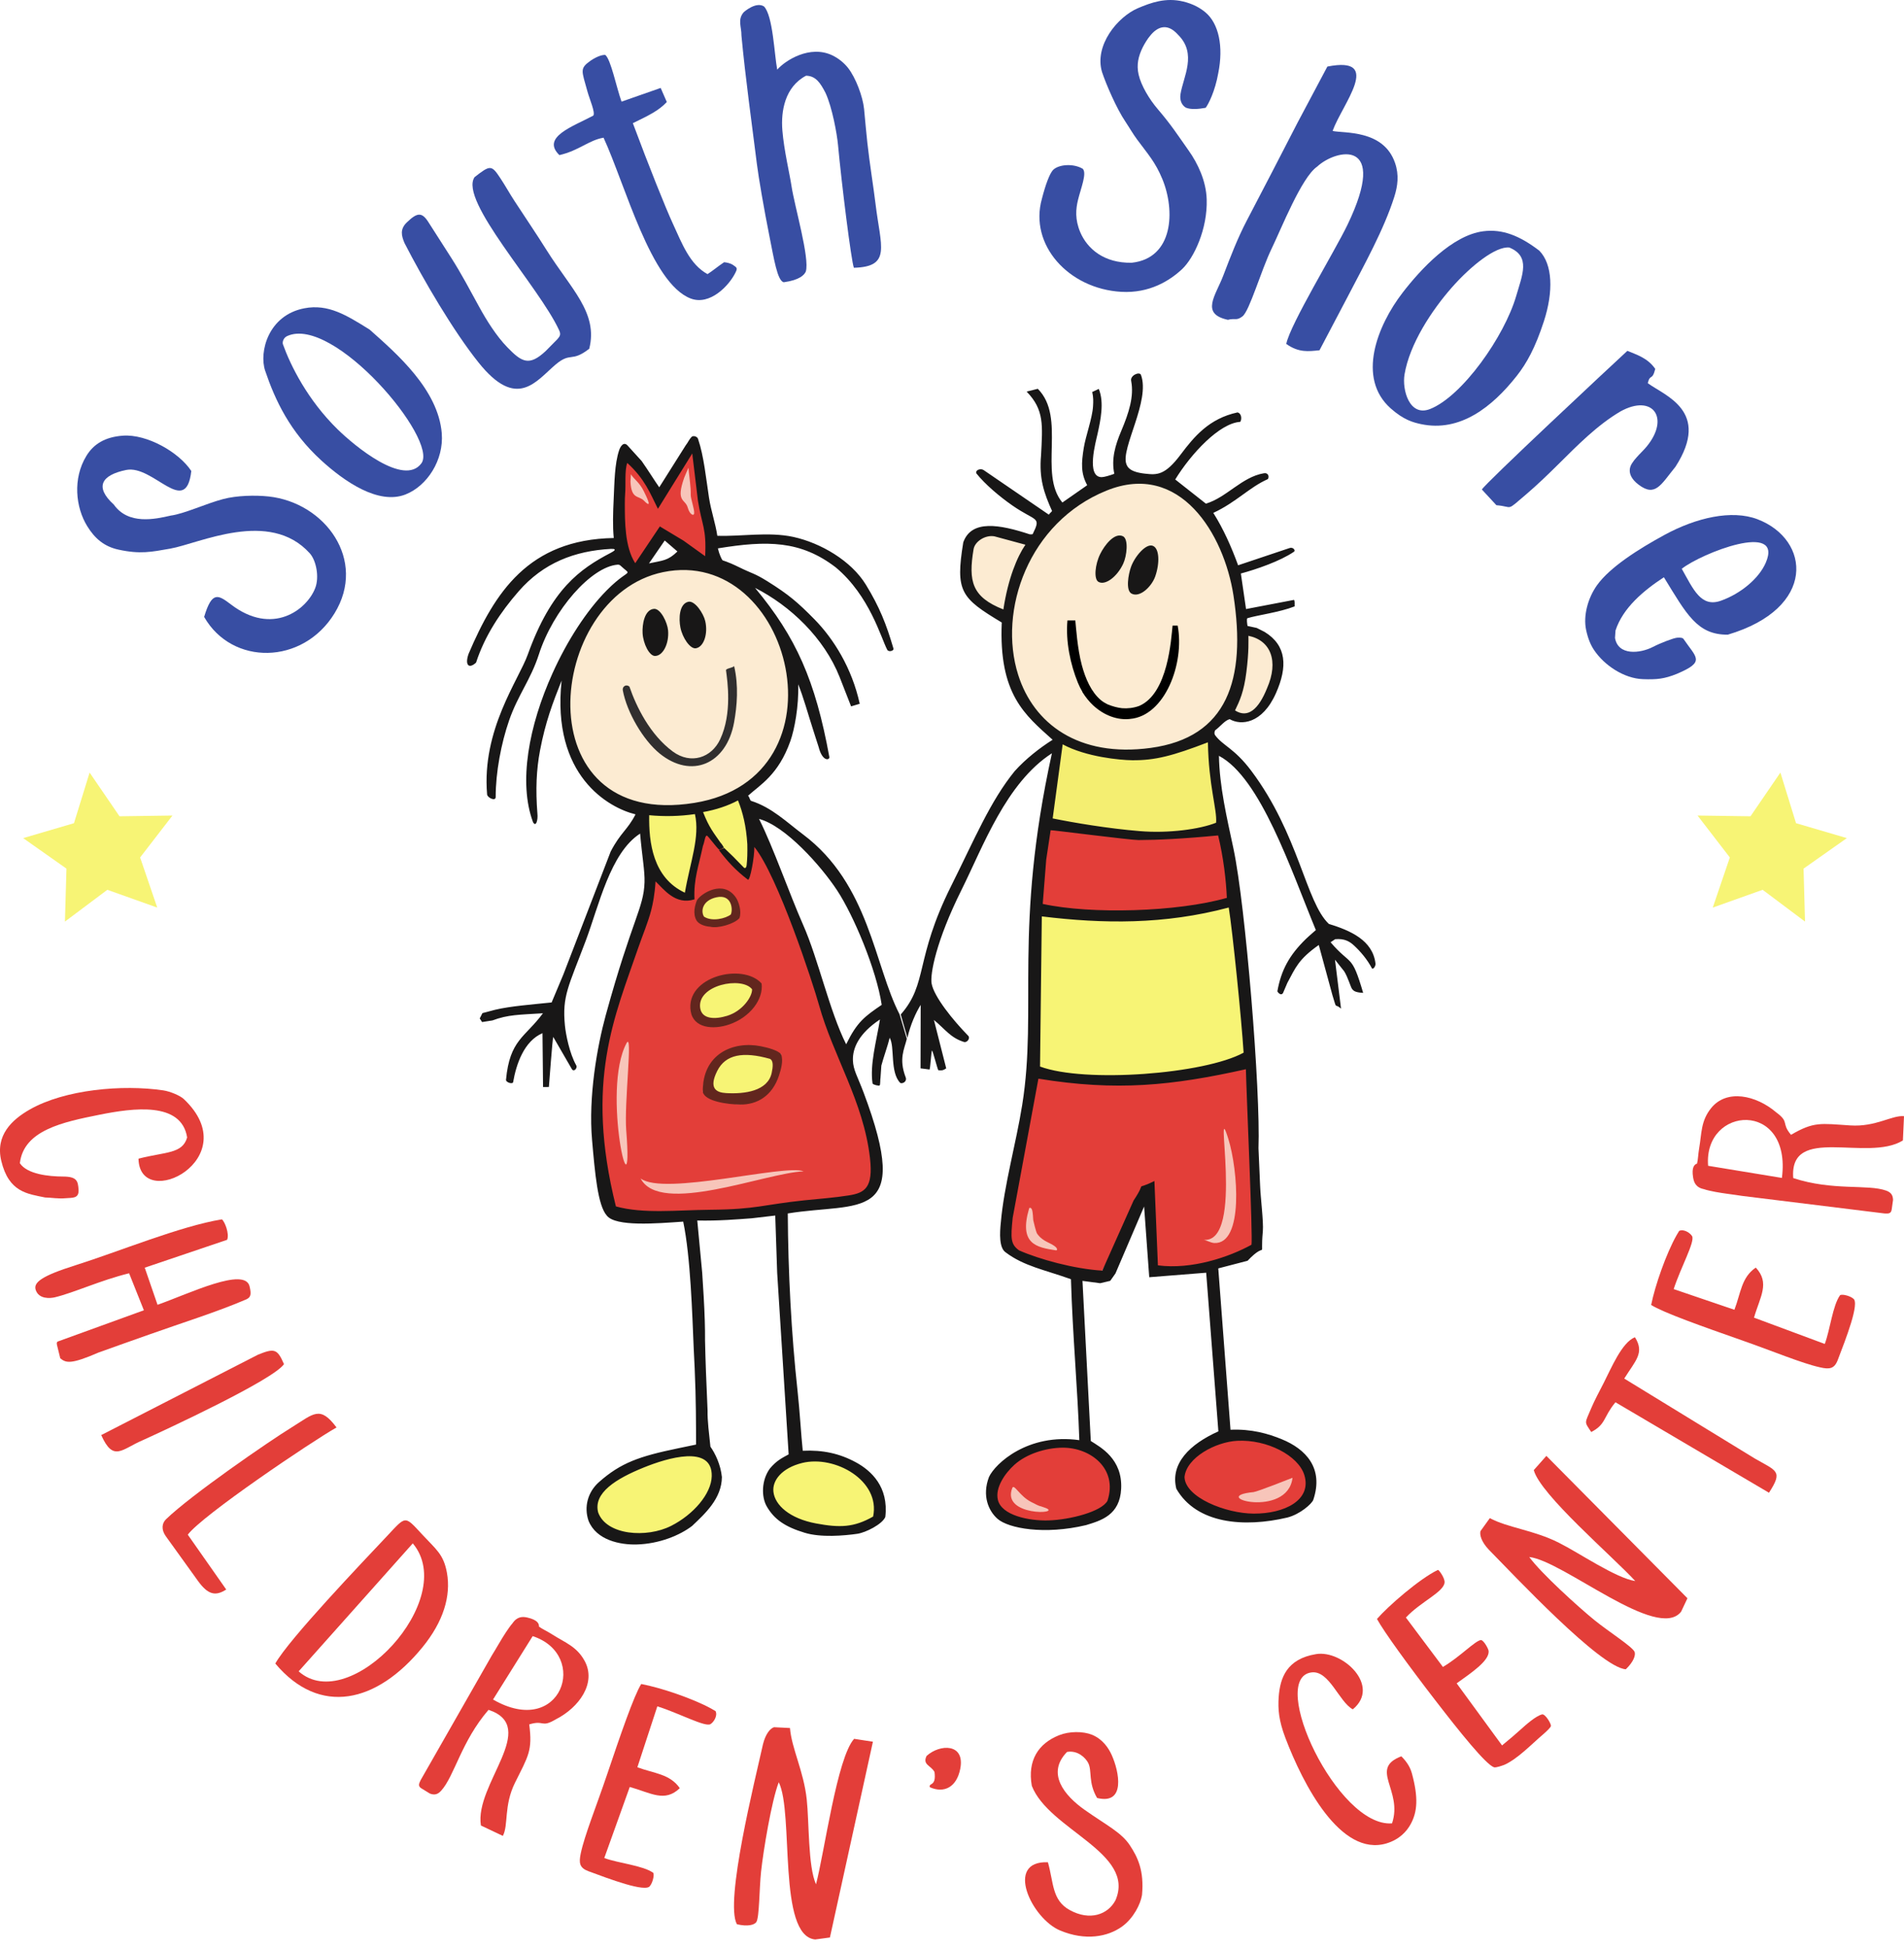 <svg width="219" height="224" viewBox="0 0 219 224" fill="none" xmlns="http://www.w3.org/2000/svg">
<g id="logo">
<g id="Group">
<path id="Vector" fill-rule="evenodd" clip-rule="evenodd" d="M126.761 8.297C127.234 9.721 128.431 12.482 129.442 13.983C129.903 14.672 130.306 15.39 130.802 16.055C132.017 17.707 132.881 18.612 133.698 20.597C135.193 24.222 134.977 29.698 130.171 30.212C126.972 30.27 125.062 28.601 124.251 26.698C123.632 25.232 123.737 24.041 123.994 22.985C124.315 21.66 125.045 19.914 124.537 19.406C123.474 18.776 121.781 18.881 121.115 19.552C120.718 19.99 120.257 21.233 119.842 22.851C118.347 28.14 122.896 33.207 128.969 33.557C132.209 33.744 134.545 32.273 135.958 30.953C137.33 29.669 138.901 26.324 138.796 22.932C138.732 20.772 137.745 18.764 136.74 17.34C135.351 15.372 134.761 14.421 133.132 12.506C132.221 11.438 131.263 9.873 130.966 8.583C130.703 7.444 130.936 6.452 131.444 5.43C131.614 5.086 132.017 4.415 132.268 4.14C133.003 3.2 134.171 2.494 135.497 3.994C137.721 6.178 136.098 8.834 135.783 10.819C135.649 11.653 136.028 12.156 136.396 12.377C136.974 12.623 137.85 12.547 138.679 12.395C138.988 11.986 139.753 10.521 140.127 8.402C140.74 5.366 140.191 2.71 138.65 1.42C138.025 0.9 137.231 0.451 136.098 0.176C134.072 -0.314 132.373 0.311 130.884 0.941C128.554 1.933 125.827 5.226 126.761 8.297Z" fill="#384EA3"/>
<path id="Vector_2" fill-rule="evenodd" clip-rule="evenodd" d="M149.248 14.1C147.315 17.859 145.394 21.572 143.403 25.372C142.34 27.404 141.517 29.558 140.699 31.695C139.829 33.983 138.037 36.091 141.231 36.774C142.083 36.552 142.206 36.92 142.912 36.377C143.724 35.752 145.032 31.134 146.27 28.577C147.368 26.312 149.709 20.387 151.49 19.167C153.68 17.123 159.816 15.828 154.988 25.851C153.528 28.887 148.407 37.27 147.946 39.547C149.388 40.568 150.491 40.405 151.77 40.276L155.063 34.018C156.897 30.48 159.18 26.4 160.371 22.64C160.768 21.385 160.938 20.124 160.459 18.735C159.133 14.87 154.555 15.349 153.277 15.057C154.363 12.009 159.163 6.382 152.675 7.654L149.248 14.1Z" fill="#384EA3"/>
<path id="Vector_3" fill-rule="evenodd" clip-rule="evenodd" d="M193.438 65.403C195.68 63.622 205.18 59.886 203.102 64.702C202.319 66.518 200.217 68.263 197.957 69.069C195.639 69.903 194.763 67.743 193.438 65.403ZM191.494 61.485C188.44 63.143 185.176 65.222 183.698 67.282C182.641 68.759 182.087 70.791 182.437 72.437C182.653 73.447 182.963 74.171 183.348 74.743C184.522 76.5 186.793 78.018 188.971 78.094C190.577 78.152 191.435 78.065 192.883 77.481C196.211 76.068 195.114 75.648 193.613 73.435C193.426 73.272 193.029 73.33 192.895 73.33C192.498 73.365 191.038 73.914 190.121 74.387C188.65 75.146 186.104 75.42 185.76 73.348C185.754 73.307 185.812 72.519 185.818 72.501C186.665 69.892 189.053 67.901 191.383 66.377C194.01 70.651 195.213 72.998 198.728 72.98C208.982 69.944 208.252 62.034 202.144 59.705C199.178 58.578 195.102 59.53 191.494 61.485Z" fill="#384EA3"/>
<path id="Vector_4" fill-rule="evenodd" clip-rule="evenodd" d="M161.551 43.05C162.135 39.564 164.651 35.717 166.993 33.055C169.171 30.58 172.026 28.303 173.597 28.461C176.084 29.471 175.097 31.613 174.397 34.024C173.036 38.7 168.195 45.554 164.505 47.025C162.117 47.982 161.253 44.824 161.551 43.05ZM161.323 33.662C158.415 37.439 156.021 43.47 159.968 46.967C161.463 48.292 162.543 48.572 163.431 48.765C167.944 49.728 171.646 46.791 174.461 43.219C175.588 41.788 176.58 40.014 177.579 36.949C178.694 33.516 178.589 30.393 177.053 28.823C174.799 27.106 172.82 26.306 170.601 26.593C167.028 27.054 163.419 30.942 161.323 33.662Z" fill="#384EA3"/>
<path id="Vector_5" fill-rule="evenodd" clip-rule="evenodd" d="M187.184 40.341C185.345 42.034 170.689 55.712 170.449 56.29L172.119 58.094C174.122 58.245 173.13 58.894 175.553 56.833C176.849 55.724 178.011 54.603 179.22 53.406C181.439 51.205 183.716 48.882 186.384 47.311C190.104 45.25 192.112 48.059 189.397 51.351C189.041 51.783 188.597 52.186 188.264 52.571C187.99 52.892 187.955 52.91 187.727 53.26C187.073 54.252 187.704 55.151 188.463 55.724C190.396 57.189 191.026 55.747 192.72 53.663C196.836 47.253 191.464 45.496 189.526 44.059C189.812 42.921 190.028 43.849 190.39 42.419C189.508 41.152 188.259 40.796 187.184 40.341Z" fill="#384EA3"/>
<path id="Vector_6" fill-rule="evenodd" clip-rule="evenodd" d="M10.033 60.505C10.897 61.9 11.96 62.84 13.636 63.202C16.129 63.745 17.419 63.464 19.58 63.085C22.925 62.495 30.989 58.49 35.625 63.616C36.385 64.457 36.741 66.377 36.256 67.621C35.287 70.131 31.322 73.149 26.552 69.495C25.115 68.415 24.391 67.895 23.48 70.937C26.686 76.553 34.82 76.483 38.475 70.528C42.241 64.404 37.401 57.802 30.913 57.089C29.354 56.92 27.223 56.973 25.664 57.387C23.72 57.895 21.197 59.08 19.644 59.284C17.822 59.705 14.757 60.376 13.092 58.023C10.85 55.986 11.668 54.626 14.505 54.042C17.629 53.4 21.39 59.588 22.003 54.159C20.572 51.981 16.888 49.897 14.138 50.096C12.082 50.242 10.757 51.065 9.934 52.425C8.339 55.035 8.701 58.35 10.033 60.505Z" fill="#384EA3"/>
<path id="Vector_7" fill-rule="evenodd" clip-rule="evenodd" d="M62.766 40.364C60.868 42.139 60.021 41.654 58.357 39.938C57.078 38.618 55.957 36.826 55.081 35.221C54.048 33.341 53.061 31.455 51.905 29.651L49.342 25.647C48.553 24.363 48.028 24.386 46.801 25.565C45.967 26.365 46.182 27.124 46.527 27.947C48.705 32.191 52.121 38.029 55.046 41.689C59.443 47.188 61.639 43.849 63.881 41.94C65.691 40.405 65.679 41.73 67.775 40.101C68.826 35.968 65.679 33.242 62.865 28.753C61.685 26.873 60.418 25.011 59.186 23.125C58.608 22.243 58.135 21.373 57.563 20.509C56.535 18.951 56.407 18.945 54.585 20.369C52.757 23.049 61.989 32.932 64.307 37.965C64.529 38.443 64.424 38.648 64.114 38.998L62.766 40.364Z" fill="#384EA3"/>
<path id="Vector_8" fill-rule="evenodd" clip-rule="evenodd" d="M30.499 42.629C31.661 46.062 33.354 49.646 36.939 52.927C39.625 55.385 43.537 58.076 46.644 56.856C49.125 55.881 51.058 52.915 50.813 49.827C50.404 44.795 45.639 40.673 42.516 37.9C39.835 36.231 37.757 34.923 35.006 35.449C30.849 36.242 29.775 40.481 30.499 42.629ZM33.033 38.642C38.364 36.213 50.48 50.569 48.465 53.283C46.463 55.98 40.799 51.292 38.837 49.372C35.368 45.98 33.418 42.028 32.542 39.587C32.455 39.331 32.601 38.834 33.033 38.642Z" fill="#384EA3"/>
<path id="Vector_9" fill-rule="evenodd" clip-rule="evenodd" d="M64.342 17.836C66.602 17.316 67.694 16.131 69.422 15.833C71.933 21.28 74.864 32.565 79.436 34.322C81.655 35.174 83.885 32.827 84.609 31.315C84.849 30.819 84.767 30.778 84.282 30.445C84.078 30.305 83.617 30.171 83.284 30.154C82.513 30.673 82.011 31.117 81.38 31.52C79.331 30.399 78.455 28.023 77.38 25.688C76.581 23.96 74.659 19.178 72.791 14.164C74.566 13.294 75.746 12.751 76.697 11.729L75.991 10.112L71.489 11.688C70.876 9.966 70.274 6.878 69.626 6.318C69.118 6.271 68.307 6.709 67.921 6.983C66.654 7.882 66.905 8.104 67.559 10.486C67.834 11.478 68.493 12.926 68.242 13.294C65.942 14.531 62.199 15.758 64.342 17.836Z" fill="#384EA3"/>
<path id="Vector_10" fill-rule="evenodd" clip-rule="evenodd" d="M94.956 10.69C95.721 12.342 96.27 15.396 96.387 16.645C96.796 21.07 97.905 29.99 98.214 30.79C102.559 30.673 101.297 28.361 100.708 23.469C100.468 21.484 100.024 18.793 99.762 16.4C99.645 15.361 99.522 13.93 99.388 12.541C99.254 11.151 98.436 8.933 97.531 7.795C97.087 7.234 96.463 6.715 95.733 6.364C93.158 5.133 90.332 6.942 89.397 8.005C89.065 6.318 88.913 1.817 87.879 0.743C86.963 0.147 85.585 1.355 85.526 1.426C84.808 2.272 85.298 3.107 85.281 4.082C85.742 8.986 86.449 13.989 87.062 18.887C87.254 20.422 87.879 24.059 88.51 27.211C89.012 29.698 89.409 32.314 90.151 32.454C91.978 32.209 92.527 31.596 92.685 31.222C93.158 29.71 91.383 23.691 91.038 21.385C90.84 20.037 90.174 17.299 89.987 14.969C89.812 12.786 90.273 9.99 92.714 8.705C93.829 8.729 94.355 9.523 94.956 10.69Z" fill="#384EA3"/>
</g>
<g id="Group_2">
<path id="Vector_11" fill-rule="evenodd" clip-rule="evenodd" d="M89.029 198.605C88.603 198.745 88.066 199.34 87.762 200.549C86.857 204.629 83.331 218.699 84.761 221.261C85.976 221.553 86.787 221.349 87.003 220.993C87.348 220.427 87.33 217.181 87.54 215.202C87.797 212.814 88.743 207.087 89.573 204.933C91.336 208.459 89.397 222.604 93.765 223.013L95.458 222.785L100.404 200.274L98.243 199.942C96.282 202.09 94.834 212.954 93.858 216.667C92.93 214.635 93.076 209.492 92.79 206.894C92.439 203.649 91.056 201.068 90.863 198.698L89.029 198.605Z" fill="#E33E39"/>
<path id="Vector_12" fill-rule="evenodd" clip-rule="evenodd" d="M170.286 176.059C170.175 176.491 170.379 177.267 171.232 178.178C174.169 181.155 184.072 191.751 187.003 191.944C187.902 191.08 188.177 190.292 187.996 189.912C187.709 189.317 184.971 187.571 183.424 186.316C181.561 184.804 177.258 180.904 175.897 179.036C179.815 179.468 190.647 188.774 193.362 185.324L194.092 183.777L177.865 167.407L176.417 169.042C177.158 171.856 185.496 178.972 188.089 181.798C185.882 181.476 181.637 178.563 179.295 177.39C176.376 175.925 173.462 175.685 171.36 174.564L170.286 176.059Z" fill="#E33E39"/>
<path id="Vector_13" fill-rule="evenodd" clip-rule="evenodd" d="M25.524 140.209C20.765 140.979 13.618 143.933 8.684 145.486C4.772 146.718 3.814 147.471 4.112 148.335C4.474 149.403 5.77 149.304 6.319 149.17C8.526 148.639 11.533 147.226 14.85 146.409L16.549 150.664L6.664 154.249C6.576 154.284 6.483 154.383 6.553 154.646L6.932 156.187C7.592 156.724 8.135 156.911 11.323 155.527C13.262 154.827 15.206 154.144 17.151 153.455C20.736 152.176 24.987 150.851 28.344 149.403C28.799 149.176 28.945 148.913 28.712 147.938C28.198 145.609 21.787 148.738 18.12 150.034L16.648 145.766L26.125 142.561C26.411 141.861 25.845 140.454 25.524 140.209Z" fill="#E33E39"/>
<path id="Vector_14" fill-rule="evenodd" clip-rule="evenodd" d="M61.27 188.132C67.857 190.292 64.57 199.953 56.71 195.423L61.27 188.132ZM49.446 206.235C49.919 206.416 50.31 206.386 50.737 205.914C52.267 204.238 53.061 200.228 56.191 196.608C62.105 198.57 54.55 205.166 55.315 209.907L57.837 211.103C58.503 209.872 57.925 207.636 59.238 204.985C60.762 201.915 61.27 201.313 60.873 198.284C62.613 197.741 62.222 198.71 63.91 197.711C66.625 196.34 68.628 193.508 67.244 190.98C66.339 189.317 65.002 188.885 63.53 187.945C62.929 187.559 62.386 187.332 61.989 187.034C62.024 186.725 61.837 186.269 60.681 186.001C60.126 185.872 59.489 185.849 58.941 186.666C58.748 186.865 58.351 187.454 58.182 187.705C57.656 188.499 57.09 189.527 56.564 190.367C53.837 195.143 51.111 199.924 48.378 204.699C48.197 205.09 48.033 205.388 48.5 205.657L49.446 206.235Z" fill="#E33E39"/>
<path id="Vector_15" fill-rule="evenodd" clip-rule="evenodd" d="M196.468 134.05C195.919 127.143 206.109 126.449 204.958 135.445L196.468 134.05ZM217.74 137.973C217.722 137.465 217.547 137.12 216.952 136.904C214.82 136.14 210.809 136.957 206.26 135.462C205.787 129.251 214.791 133.67 218.873 131.136L219.001 128.346C217.611 128.212 215.766 129.601 212.818 129.408C209.396 129.187 208.648 128.947 206.003 130.488C204.83 129.093 205.881 129.076 204.304 127.908C201.992 125.935 198.605 125.182 196.807 127.429C195.622 128.906 195.738 130.302 195.441 132.024C195.318 132.73 195.318 133.314 195.195 133.799C194.892 133.886 194.547 134.231 194.746 135.404C194.839 135.97 195.061 136.56 196.036 136.752C196.293 136.852 196.994 136.992 197.292 137.05C198.226 137.231 199.394 137.354 200.369 137.511C205.828 138.183 211.288 138.86 216.753 139.531C217.185 139.549 217.518 139.584 217.588 139.053L217.74 137.973Z" fill="#E33E39"/>
<path id="Vector_16" fill-rule="evenodd" clip-rule="evenodd" d="M34.352 192.183L47.479 177.466C52.856 183.847 40.244 197.408 34.352 192.183ZM44.501 176.643C41.698 179.62 33.22 188.499 31.666 191.284C36.776 197.367 43.345 195.838 48.588 189.416C50.994 186.474 51.887 183.52 51.408 180.852C51.023 178.721 50.17 178.178 48.594 176.479C46.504 174.232 46.749 174.255 44.501 176.643Z" fill="#E33E39"/>
<path id="Vector_17" fill-rule="evenodd" clip-rule="evenodd" d="M118.68 205.347C120.648 210.409 130.674 213.048 128.303 218.506C127.433 220.158 125.348 220.905 123.036 219.627C120.975 218.488 121.203 216.48 120.531 214.133C115.504 213.935 118.651 220.608 121.933 221.979C124.846 223.2 127.421 222.709 129.062 221.524C130.376 220.573 131.187 218.95 131.357 217.893C131.614 215.073 130.855 213.55 129.961 212.189C128.986 210.701 127.281 209.889 124.741 208.097C122.464 206.492 120.303 203.923 122.733 201.448C123.988 201.226 124.881 202.16 125.167 202.715C125.635 203.637 125.138 204.945 126.189 206.743C129.506 207.56 128.735 203.707 127.865 201.792C127.503 200.992 126.832 199.982 125.611 199.475C124.56 199.054 122.984 199.06 121.816 199.527C119.439 200.473 118.161 202.417 118.68 205.347Z" fill="#E33E39"/>
<path id="Vector_18" fill-rule="evenodd" clip-rule="evenodd" d="M18.768 125.375C14.114 124.692 7.463 125.258 3.388 127.599C1.367 128.761 -0.554 130.547 0.147 133.483C1.011 137.103 3.166 137.272 5.186 137.693C5.846 137.704 6.751 137.856 7.504 137.78C8.275 137.704 9.116 137.879 9.034 136.77C8.964 135.813 8.859 135.293 7.259 135.287C5.618 135.281 3.125 135.025 2.284 133.752C2.734 129.952 7.236 129.023 11.452 128.177C15.305 127.406 20.864 126.636 21.524 130.792C20.981 132.701 19.031 132.427 15.93 133.232C16.059 139.444 28.402 133.238 21.139 126.373C20.73 125.993 19.615 125.503 18.768 125.375Z" fill="#E33E39"/>
<path id="Vector_19" fill-rule="evenodd" clip-rule="evenodd" d="M147.846 199.836C149.861 205.137 154.182 213.567 159.489 211.962C160.955 211.518 161.79 210.596 162.245 209.772C163.045 208.33 163.145 206.673 162.403 203.935C162.234 203.31 161.907 202.674 161.183 201.95C157.422 203.386 161.399 205.844 160.114 209.661C153.843 210.164 145.803 192.994 150.836 192.306C152.885 192.025 154.018 195.703 155.601 196.55C158.876 193.864 154.421 189.702 151.385 190.198C147.975 190.753 147.239 192.959 147.076 195.125C146.982 196.556 147.081 197.816 147.846 199.836Z" fill="#E33E39"/>
<path id="Vector_20" fill-rule="evenodd" clip-rule="evenodd" d="M158.38 186.158C159.18 187.624 161.994 191.5 165.066 195.481C167.857 199.101 170.905 202.907 171.851 203.217C172.113 203.263 172.709 203.047 173.018 202.936C174.572 202.247 176.154 200.56 177.497 199.422C178.023 198.961 178.338 198.634 178.385 198.482C178.46 198.254 177.736 197.046 177.369 197.133C176.656 197.314 175.576 198.266 174.799 198.967C174.338 199.387 173.69 199.941 172.767 200.7L167.547 193.561C169.252 192.335 171.302 190.969 171.226 189.86C171.208 189.585 170.659 188.61 170.35 188.581C169.69 188.634 167.903 190.543 165.965 191.675L161.708 185.995C163.407 184.168 166.082 183.07 166.158 181.949C166.193 181.441 165.486 180.472 165.387 180.519C163.267 181.541 159.676 184.67 158.38 186.158Z" fill="#E33E39"/>
<path id="Vector_21" fill-rule="evenodd" clip-rule="evenodd" d="M67.676 215.161C69.983 216.013 74.344 217.677 74.77 216.842C75.016 216.562 75.29 215.68 75.144 215.354C73.959 214.501 71.144 214.25 69.504 213.649L72.435 205.476C74.864 206.153 76.441 207.291 78.192 205.616C77.042 203.964 75.243 203.935 73.311 203.211L75.606 196.205C78.075 196.976 81.082 198.611 81.713 198.254C82.04 198.073 82.572 197.332 82.309 196.76C82.145 196.661 81.976 196.561 81.789 196.456C79.658 195.295 76.014 194.063 73.754 193.637C72.896 195.009 71.337 199.574 69.813 204.086C68.622 207.624 67.232 211.039 66.8 213.112C66.567 214.215 66.648 214.776 67.676 215.161Z" fill="#E33E39"/>
<path id="Vector_22" fill-rule="evenodd" clip-rule="evenodd" d="M211.381 156.38C212.257 154.085 213.974 149.742 213.145 149.31C212.87 149.059 211.988 148.773 211.656 148.919C210.791 150.098 210.505 152.9 209.886 154.535L201.747 151.511C202.447 149.094 203.609 147.529 201.951 145.755C200.287 146.887 200.234 148.679 199.493 150.606L192.509 148.23C193.309 145.766 194.973 142.783 194.629 142.147C194.448 141.82 193.712 141.277 193.14 141.534C193.041 141.692 192.936 141.867 192.83 142.054C191.639 144.173 190.372 147.798 189.917 150.051C191.277 150.921 195.832 152.532 200.328 154.109C203.855 155.34 207.253 156.765 209.32 157.22C210.424 157.477 210.99 157.407 211.381 156.38Z" fill="#E33E39"/>
<path id="Vector_23" fill-rule="evenodd" clip-rule="evenodd" d="M186.822 158.516C188.136 156.42 189.181 155.562 188.054 153.764C186.548 154.354 185.333 157.314 184.457 159.024C184.002 159.911 183.395 161.038 183.021 161.931C182.279 163.724 182.186 163.402 183.027 164.663C184.743 163.77 184.381 162.965 185.812 161.242L203.469 171.645C205.11 169.118 204.363 169.17 201.823 167.699L186.822 158.516Z" fill="#E33E39"/>
<path id="Vector_24" fill-rule="evenodd" clip-rule="evenodd" d="M22.809 181.838C23.918 183.345 24.771 183.584 26.02 182.772L21.6 176.468C23.235 174.261 35.754 165.813 38.708 164.138C36.799 161.581 36.093 162.556 33.605 164.091C30.843 165.796 21.991 171.896 19.095 174.693C18.622 175.148 18.529 175.89 19.066 176.637L22.809 181.838Z" fill="#E33E39"/>
<path id="Vector_25" fill-rule="evenodd" clip-rule="evenodd" d="M19.025 161.231L11.644 165.014C13.04 168.155 14.015 166.631 16.38 165.621C19.2 164.343 31.415 158.674 32.665 156.858C31.888 155.055 31.532 155.02 29.658 155.778L19.025 161.231Z" fill="#E33E39"/>
<path id="Vector_26" fill-rule="evenodd" clip-rule="evenodd" d="M106.576 201.909C106.074 202.942 107.084 202.995 107.487 203.754C107.72 205.482 106.792 204.95 106.949 205.505C108.602 206.246 110.032 205.487 110.447 203.403C111.037 200.438 108.111 200.514 106.576 201.909Z" fill="#E33E39"/>
</g>
<g id="Group_3">
<path id="Vector_27" fill-rule="evenodd" clip-rule="evenodd" d="M67.886 173.963C72.371 180.408 82.373 174.15 82.478 169.55C82.572 165.533 76.873 167.279 73.959 168.458C70.508 169.848 68.517 170.7 67.886 173.963Z" fill="#F7F475"/>
<path id="Vector_28" fill-rule="evenodd" clip-rule="evenodd" d="M81.672 125.509C84.422 126.496 88.405 126.11 88.977 123.431C89.537 121.119 89.117 121.463 88.591 121.259C84.405 120.08 81.958 121.452 81.672 125.509Z" fill="#F7F475"/>
<path id="Vector_29" fill-rule="evenodd" clip-rule="evenodd" d="M80.662 105.555L82.817 106.051L84.656 105.31C84.335 103.891 84.049 102.362 82.25 102.765C80.639 103.121 80.148 104.376 80.662 105.555Z" fill="#F7F475"/>
<path id="Vector_30" fill-rule="evenodd" clip-rule="evenodd" d="M78.957 103.203C79.588 99.501 81.158 97.248 80.277 93.15L74.531 93.418C74.035 95.981 74.695 101.872 78.957 103.203Z" fill="#F7F475"/>
<path id="Vector_31" fill-rule="evenodd" clip-rule="evenodd" d="M76.207 65.321C62.17 68.216 59.565 96.075 79.938 92.776C98.459 89.776 91.564 62.157 76.207 65.321Z" fill="#FCEBD2"/>
<path id="Vector_32" fill-rule="evenodd" clip-rule="evenodd" d="M82.566 97.038C82.706 97.184 82.927 97.213 82.998 97.47L84.551 99.122C84.784 99.326 85.479 100.33 85.748 100.587C86.174 100.996 86.273 99.414 86.273 99.244L86.262 96.635L85.024 91.714L80.277 93.144C81.112 95.111 81.503 95.205 82.566 97.038Z" fill="#F7F475"/>
<path id="Vector_33" fill-rule="evenodd" clip-rule="evenodd" d="M78.443 62.449L80.936 64.533C80.907 64.328 81.695 63.832 81.736 63.651C82.075 62.139 80.779 58.654 81.263 57.848C80.866 56.441 81.053 56.167 80.843 54.842L79.231 51.281L75.716 57.282C74.794 55.443 74.14 54.404 72.09 52.53C71.985 52.746 71.518 54.299 71.489 54.684L71.168 57.638C71.068 59.039 71.933 63.365 73.019 65.017L76.148 61.351L78.443 62.449Z" fill="#E33E39"/>
<path id="Vector_34" fill-rule="evenodd" clip-rule="evenodd" d="M80.837 125.556C81.118 120.319 85.403 119.7 89.841 121.212C89.473 127.068 85.076 128.317 80.837 125.556ZM86.484 113.763C85.789 115.596 85.415 116.239 83.64 116.781C82.262 117.208 80.761 117.184 80.563 115.912C80.16 113.261 84.37 112.426 86.484 113.763ZM80.423 105.608C80.061 105.234 80.242 105.182 80.236 104.761C80.23 104.429 80.405 104.172 80.382 103.623C83.196 102.765 83.722 101.615 84.82 105.042C84.113 105.544 83.92 105.795 82.951 106.016C82.425 106.139 82.279 106.273 81.725 106.127C81.316 105.806 81.042 106.028 80.423 105.608ZM79.36 103.08C77.509 103.267 76.283 101.288 75.22 100.57C75.097 101.177 74.776 103.337 74.624 103.932C72.073 114.096 65.895 122.975 70.683 139.117C75.296 140.401 81.287 139.561 86.974 139.514C92.282 138.627 98.512 138.732 100.165 136.881C102.722 132.876 96.655 122.759 94.711 115.772C93.969 113.092 89.193 97.312 86.595 96.022L85.999 100.675C85.619 100.149 84.82 99.396 84.434 99.023L83.12 97.622C83.062 97.388 82.875 97.359 82.758 97.225C80.545 94.989 80.954 95.742 80.732 96.664C80.248 98.999 79.249 100.757 79.36 103.08Z" fill="#E33E39"/>
<path id="Vector_35" fill-rule="evenodd" clip-rule="evenodd" d="M88.376 171.896C90.384 174.354 90.361 174.681 93.94 175.37C96.854 175.93 98.413 176.036 100.778 174.634C102.115 168.038 89.876 164.161 88.376 171.896Z" fill="#F7F475"/>
<path id="Vector_36" fill-rule="evenodd" clip-rule="evenodd" d="M127.199 55.974C110.978 62.542 112.362 89.233 132.449 86.489C141.534 85.251 143.811 78.415 142.264 68.397C141.155 61.164 135.94 52.443 127.199 55.974Z" fill="#FCEBD2"/>
<path id="Vector_37" fill-rule="evenodd" clip-rule="evenodd" d="M141.47 81.964C143.689 83.097 145.143 81.602 146.095 79.25C146.795 77.51 146.959 75.578 145.966 73.616C143.379 72.157 142.848 73.003 142.778 77.031C142.486 79.267 142.083 79.869 141.47 81.964Z" fill="#FCEBD2"/>
<path id="Vector_38" fill-rule="evenodd" clip-rule="evenodd" d="M112.281 61.398C111.446 62.227 111.083 65.496 111.3 66.833C111.586 68.59 113.215 69.489 115.568 70.417L118.353 62.414L115.177 61.293L112.281 61.398Z" fill="#FCEBD2"/>
<path id="Vector_39" fill-rule="evenodd" clip-rule="evenodd" d="M120.841 94.469C125.553 95.427 136.98 97.125 140.238 94.924C141.172 93.879 139.199 89.851 139.129 84.901C131.433 87.382 128.957 87.148 121.927 85.158L120.841 94.469Z" fill="#F4EE71"/>
<path id="Vector_40" fill-rule="evenodd" clip-rule="evenodd" d="M119.398 105.03L119.106 122.853C124.274 124.779 139.175 123.845 143.642 121.393C143.619 118.13 142.188 106.589 141.756 103.991C134.352 105.964 127.182 105.328 119.398 105.03Z" fill="#F7F475"/>
<path id="Vector_41" fill-rule="evenodd" clip-rule="evenodd" d="M120.21 95.374L119.287 104.289C124.683 105.935 136.495 104.867 141.225 103.611C141.528 101.025 141.178 97.721 140.069 95.567C129.506 97.324 124.163 94.901 120.753 94.907C120.654 94.919 120.368 95.322 120.21 95.374Z" fill="#E33E39"/>
<path id="Vector_42" fill-rule="evenodd" clip-rule="evenodd" d="M115.784 139.777L116.128 143.338C116.339 143.886 123.17 147.091 126.779 146.099L130.679 138.854C131.006 138.323 131.269 137.739 132.057 137.331L132.676 145.988C136.577 146.508 141.85 144.896 144.39 143.489C144.565 142.725 143.952 124.948 143.899 122.356C135.392 124.26 128.18 124.954 119.194 123.489L115.784 139.777Z" fill="#E33E39"/>
<path id="Vector_43" fill-rule="evenodd" clip-rule="evenodd" d="M135.789 169.772C135.777 172.06 138.983 173.911 141.925 174.331C146.527 174.991 151.519 172.936 150.48 169.602C148.897 164.243 137.266 163.081 135.789 169.772Z" fill="#E33E39"/>
<path id="Vector_44" fill-rule="evenodd" clip-rule="evenodd" d="M127.625 172.93C129.26 168.867 126.078 166.327 122.896 166.117C119.2 165.872 114.137 168.306 114.219 172.72C117.162 176.374 124.315 175.096 127.625 172.93Z" fill="#E33E39"/>
<path id="Vector_45" fill-rule="evenodd" clip-rule="evenodd" d="M92.27 168.219C96.03 167.296 101.291 170.244 100.427 174.383C98.214 175.644 96.591 175.685 93.87 175.177C90.799 174.605 89.152 173.064 88.965 171.57C88.79 170.227 89.946 168.791 92.27 168.219ZM68.803 173.916C68.207 171.657 70.893 170.017 74.058 168.738C76.727 167.658 81.952 166.059 81.865 169.742C81.818 171.762 79.763 174.156 77.188 175.458C74.379 176.876 69.76 176.543 68.803 173.916ZM68.89 170.425C67.6 171.57 67.15 173.274 67.693 174.868C68.599 177.121 71.355 177.641 73.217 177.594C75.845 177.524 78.215 176.532 79.611 175.458C81.082 174.057 83.009 172.329 83.033 169.842C82.887 168.411 82.274 167.145 81.713 166.345C81.555 164.821 81.363 163.402 81.386 162.188C81.234 158.796 81.141 156.397 81.094 154.132C81.1 153.385 81.088 152.632 81.065 151.879V151.873C81.007 149.999 80.884 148.131 80.767 146.333L80.201 140.343C82.671 140.396 84.778 140.209 86.472 140.086L89.169 139.771L89.391 146.344L90.711 167.232C89.964 167.641 89.333 167.933 88.562 168.849C87.576 170.186 87.558 172.113 88.189 173.21C89.047 174.699 90.285 175.563 92.574 176.252C94.413 176.812 97.087 176.584 98.6 176.368C99.581 176.228 101.484 175.265 101.829 174.43C102.237 170.957 100.2 169.106 98.46 168.154C96.585 167.133 94.641 166.707 92.334 166.818C92.153 165.136 91.99 162.252 91.739 159.97C91.015 153.373 90.647 146.187 90.612 139.532C98.839 138.189 105.017 140.722 99.329 125.62C98.635 123.775 98.138 123.034 98.103 121.925C98.057 120.506 98.798 118.825 101.216 117.225C100.807 119.706 100.036 122.415 100.363 124.587C100.416 124.727 101.075 124.89 101.18 124.808C101.268 124.715 101.233 124.073 101.274 123.95L101.373 122.532C101.595 121.674 102.156 120.103 102.331 119.327C102.95 120.354 102.331 123.302 103.557 124.528C103.861 124.645 104.345 124.33 104.176 123.892C103.353 121.744 104.018 120.64 104.304 119.449L103.475 116.647C100.556 111.008 100.001 101.667 92.358 95.94C90.466 94.522 88.784 92.852 86.39 92.087C86.267 92.046 86.162 91.533 86.034 91.504C87.412 90.254 89.531 89.116 90.91 85.21C91.377 83.891 91.891 81.223 91.809 78.684C92.375 80.05 93.012 82.338 93.409 83.546C93.666 84.335 93.905 85.134 94.156 85.882C94.588 87.598 95.423 87.429 95.394 87.055C93.782 78.222 91.569 73.272 86.846 67.597C90.904 69.653 94.793 73.359 96.573 77.849C97.011 78.975 97.455 80.102 97.893 81.223L98.886 80.925C97.992 76.821 95.879 73.447 93.671 71.205C91.774 69.279 90.728 68.374 88.27 66.839C86.77 65.905 86.53 65.969 85.059 65.245C83.494 64.48 83.173 64.486 83.103 64.416C83.027 64.346 82.741 63.785 82.571 63.056C88.259 62.127 92.095 62.145 96.141 65.251C100.036 68.508 101.332 73.359 102.05 74.714C102.214 75.017 102.839 74.837 102.769 74.585C101.945 71.76 101.157 69.787 99.604 67.247C97.911 64.474 94.401 62.431 91.26 61.742C88.399 61.117 85.146 61.713 82.507 61.608C82.297 60.178 81.783 58.742 81.549 57.218C81.211 55.017 80.954 52.413 80.3 50.504C80.259 50.236 79.833 50.061 79.588 50.201C79.22 50.569 79.179 50.82 78.858 51.228L75.827 56.033C75.313 55.309 74.549 54.071 73.807 53.015L72.195 51.24C71.763 50.749 71.378 51.269 71.209 51.783C70.689 53.353 70.677 55.478 70.59 57.288C70.508 58.981 70.461 60.51 70.595 61.865C60.792 62.034 56.909 68.129 53.902 75.169C53.452 76.424 53.884 76.985 54.754 76.197C55.764 73.091 57.58 70.371 59.653 67.995C62.508 64.719 66.088 63.342 70.274 63.114C71.15 63.085 70.467 63.453 70.233 63.575C66.724 65.414 63.419 67.714 60.704 75.269C59.665 78.17 55.391 83.92 56.027 91.346C56.056 91.719 56.979 92.169 57.014 91.673C57.008 88.795 57.656 85.444 58.555 82.846C59.56 79.933 61.049 78.147 61.977 75.263C63.629 70.114 68.02 65.163 71.033 64.93C71.185 64.918 71.302 64.965 71.39 65.058C71.944 65.578 72.225 65.7 72.178 65.84C72.114 66.045 71.36 66.29 69.784 67.884C67.466 70.225 65.241 73.669 63.548 77.423C60.827 83.442 59.606 89.986 61.311 94.545C61.65 95.152 61.895 94.282 61.813 93.547C61.597 90.791 61.691 88.514 62.117 86.279C62.736 83.027 63.571 80.832 64.599 78.252C63.419 89.209 70.011 92.893 73.1 93.64C72.149 95.479 71.395 95.701 70.239 97.919L64.803 112.041L63.448 115.269C61.259 115.497 58.695 115.69 56.95 116.11L55.49 116.495L55.18 117.108L55.449 117.523L56.64 117.336C58.433 116.665 59.671 116.688 62.45 116.513C60.383 119.315 58.631 119.531 58.199 124.178C58.211 124.476 58.976 124.703 59.022 124.423C59.384 122.339 60.284 119.706 62.397 118.801L62.462 124.995L63.133 124.989C63.157 124.738 63.548 119.379 63.635 119.233L65.784 122.946C66.023 123.302 66.456 122.806 66.275 122.491C65.504 121.119 65.078 118.941 64.978 117.914C64.645 114.522 65.399 113.419 67.372 108.171C68.89 104.137 70.187 98.065 73.626 95.853C73.854 98.515 74.175 100.12 74.134 101.451C74.04 104.44 72.715 105.66 69.673 116.735C68.692 120.319 67.658 126.075 68.102 131.119C68.429 134.832 68.745 138.603 69.796 139.777C70.811 141.079 75.518 140.682 78.583 140.471C79.43 144.523 79.623 151.108 79.792 155.072C79.827 155.831 79.868 156.59 79.903 157.349C80.066 160.939 80.055 164.05 80.061 166.105C79.278 166.269 78.788 166.368 78.005 166.532C73.521 167.46 71.401 168.201 68.89 170.425ZM127.38 172.574C126.703 173.817 123.089 174.751 120.601 174.827C118.341 174.897 115.2 174.243 114.78 172.469C114.435 171.068 115.597 169.415 116.654 168.452C118.061 167.168 120.303 166.479 122.213 166.462C125.465 166.444 128.601 168.908 127.38 172.574ZM136.244 169.836C136.472 167.588 139.835 165.802 142.293 165.673C145.738 165.492 149.329 167.366 150.024 169.602C150.918 172.48 147.759 174.068 144.191 174.045C140.98 174.027 136.314 172.183 136.244 169.836ZM116.479 140.039L119.439 124.032C128.431 125.497 134.796 124.843 143.304 122.946C143.356 125.538 144.115 142.363 143.946 143.128C141.406 144.535 137.085 146.012 133.184 145.498L132.782 135.801C130.247 137.056 132.092 135.48 130.387 138.043L126.785 146.105C123.556 145.912 119.521 144.797 117.215 143.776C116.228 143.069 116.245 142.386 116.479 140.039ZM119.83 105.374L119.626 122.637C124.794 124.563 138.568 123.501 143.041 121.043C142.801 117.184 141.756 106.95 141.33 104.353C133.92 106.332 126.878 106.232 119.83 105.374ZM120.846 95.462C120.946 95.427 129.985 96.594 130.948 96.594C133.161 96.588 136.098 96.448 140.11 96.063C140.723 98.579 141.026 101.218 141.114 103.243C135.438 104.866 125.5 105.152 119.936 103.938L120.338 98.836L120.846 95.462ZM79.932 93.611C80.528 96.255 79.383 99.11 78.776 102.648C75.103 100.943 74.619 96.874 74.671 93.739C76.388 93.903 78.18 93.868 79.932 93.611ZM122.23 85.59L121.08 94.107C123.538 94.609 127.468 95.269 131.1 95.567C134.428 95.841 138.007 95.351 139.876 94.603C140.01 93.126 139.012 90.307 138.936 85.356C134.889 86.909 132.857 87.446 130.206 87.417C128.846 87.4 124.934 87.049 122.23 85.59ZM97.327 120.08C95.406 116.262 94.127 110.296 92.375 106.343C90.787 102.747 88.936 97.406 87.307 94.166C90.343 94.965 94.43 99.56 96.293 102.391C98.191 105.275 100.813 111.516 101.414 115.544C99.452 116.886 98.582 117.505 97.327 120.08ZM86.028 101.153C86.273 101.276 86.787 98.556 86.764 97.388C89.456 100.686 93.525 113.121 94.197 115.544C95.838 121.452 99.318 126.636 100.065 133.151C100.456 136.566 99.481 137.161 97.648 137.453C96.007 137.716 94.203 137.85 92.527 138.02C87.727 138.522 87.038 139.059 81.736 139.105C77.888 139.14 73.994 139.596 70.841 138.72C67.244 124.301 70.712 116.863 73.445 108.889C73.924 107.499 74.531 106.092 74.91 104.633C75.08 103.967 75.308 102.881 75.401 101.346C76.341 102.233 77.672 104.113 79.88 103.413C79.769 101.089 80.358 99.618 80.849 97.277C81.059 96.758 81.077 96.127 81.293 96.08C81.409 96.057 82.478 97.552 82.729 97.703C82.91 97.639 83.103 97.557 83.266 97.458C83.179 97.318 83.044 97.067 82.863 96.88C82.087 95.754 81.567 95.17 80.866 93.377C82.309 93.126 83.745 92.654 84.884 92.035C85.427 93.383 85.83 94.971 85.958 97.079C85.976 98.118 85.958 98.76 85.876 99.513C85.853 99.659 85.748 100.021 85.462 99.659L84.317 98.486L83.29 97.499C83.12 97.587 82.869 97.674 82.694 97.756C83.617 98.97 84.58 100.056 86.028 101.153ZM76.271 65.788C91.108 62.729 97.776 89.419 79.874 92.321C60.19 95.502 62.707 68.584 76.271 65.788ZM142.054 81.69C142.597 80.569 143.07 79.548 143.356 77.306C143.671 74.848 143.59 73.628 143.595 73.109C146.153 73.628 147.116 76.004 145.727 79.162C144.775 81.515 143.555 82.647 142.054 81.69ZM127.275 56.412C135.742 52.985 140.787 61.439 141.873 68.456C143.368 78.17 141.161 84.796 132.367 85.998C124.023 87.137 118.879 83.179 117.115 77.609C114.762 70.195 118.306 60.043 127.275 56.412ZM117.944 62.635C116.759 62.314 115.568 61.993 114.383 61.672C113.332 61.48 112.135 62.256 111.983 63.143C111.364 66.844 111.784 68.648 115.41 70.079C115.947 66.529 116.993 64.019 117.944 62.635ZM76.458 62.151L77.918 63.412C76.82 64.48 76.277 64.433 74.648 64.784L76.458 62.151ZM81.106 63.955L78.618 62.168L75.897 60.534L73.065 64.76C71.857 62.904 71.874 59.903 71.868 57.948C71.868 57.48 71.88 57.089 71.903 56.815C71.997 55.758 71.828 54.089 72.149 53.231C74.192 55.105 74.753 56.675 75.675 58.508L79.623 52.145L80.277 57.562C80.726 60.423 81.275 60.715 81.106 63.955ZM110.797 62.361C111.738 59.722 114.972 60.3 118.441 61.439C118.493 61.444 118.674 61.456 118.779 61.421C119.795 59.349 119.182 60.026 116.426 58.111C114.961 57.089 113.337 55.718 112.31 54.445C112.129 54.077 112.759 53.809 113.133 54.048L120.636 59.179C120.759 58.998 120.928 58.882 121.01 58.759C120.076 56.692 119.498 55.005 119.743 52.343C119.912 48.934 120.14 47.142 118.085 45.028L119.369 44.707C122.674 48.023 119.416 54.451 122.195 57.784L125.051 55.793C124.309 54.422 124.373 53.272 124.654 51.514C124.87 50.148 125.646 48.076 125.722 46.71C125.757 46.143 125.769 45.694 125.629 45.075C125.88 44.958 126.131 44.836 126.382 44.719C127.036 46.295 126.569 48.385 126.242 49.886C126.049 50.773 124.887 54.877 126.721 54.865C126.989 54.865 127.643 54.678 128.169 54.48C127.807 52.775 128.28 51.181 128.957 49.576C129.862 47.439 130.44 45.589 130.113 43.832C129.938 43.166 131.076 42.687 131.234 43.108C132.338 46.068 128.91 51.538 129.547 53.336C129.669 53.686 129.92 54.276 131.736 54.468C133.062 54.614 133.99 54.684 135.8 52.267C137.348 50.212 139.064 48.128 142.34 47.422C142.854 47.55 142.831 48.274 142.65 48.508C140.256 48.66 136.997 52.168 135.176 55.134L138.702 57.913C141.067 57.218 142.842 54.842 145.359 54.422C145.843 54.311 146.036 54.789 145.826 55.093C143.671 56.05 142.206 57.743 139.555 58.975C140.723 60.82 141.639 62.892 142.41 65L148.284 63.032C148.716 62.846 149.055 63.289 148.833 63.441C147.286 64.509 144.483 65.478 142.725 65.945L143.321 70.032L148.827 68.981C148.932 68.993 148.915 69.518 148.909 69.728C147.163 70.411 144.6 70.738 143.485 71.083C143.362 71.124 143.449 71.719 143.49 71.976L144.547 72.204C144.676 72.274 145.3 72.571 145.47 72.671C148.004 74.235 148.109 76.675 146.76 79.711C145.184 83.255 142.725 83.442 141.441 82.694C140.874 82.834 140.378 83.529 139.765 83.978C139.654 84.189 139.672 84.416 139.759 84.533C140.688 85.782 141.961 86.022 143.922 88.631C149.405 95.94 150.176 103.716 152.845 106.238C155.338 107.003 157.895 108.118 158.211 110.798C158.24 111.049 158.006 111.451 157.819 111.376C157.241 110.278 156.447 109.373 155.752 108.731C155.221 108.235 154.625 107.902 153.574 107.995L153.043 108.346C155.449 111.148 155.443 109.578 156.792 114.166C155.805 114.114 155.676 113.898 155.525 113.728C155.373 113.565 155.04 112.362 154.608 111.685L153.551 110.354L154.246 115.976C153.434 115.264 153.826 116.274 153.259 114.435L151.688 108.661C149.335 110.319 149.02 111.265 148.074 113.016L147.566 114.201C147.35 114.505 147.029 114.195 146.924 113.985C147.362 111.545 148.296 109.84 150.182 107.99C150.287 107.885 150.462 107.733 150.561 107.639L151.35 106.945C148.483 100.009 144.985 89.425 140.203 86.909C140.267 90.459 141.114 94.014 141.873 97.575C143.263 104.096 145.003 125.433 144.752 132.036L144.938 136.315C144.985 137.658 145.347 140.501 145.254 141.563C144.915 145.253 145.855 142.48 143.496 144.972L140.127 145.848L141.534 164.401C143.922 164.296 145.861 164.844 147.443 165.498C150.164 166.613 152.296 168.797 151.052 172.469C150.9 172.895 149.557 174.121 148.057 174.5C143.105 175.662 137.645 175.242 135.304 171.19C134.568 168.271 136.886 166.041 140.139 164.588L138.737 146.344L132.186 146.864L131.596 138.732L128.303 146.426L127.702 147.278L126.54 147.553L124.508 147.284L125.465 165.697C126.58 166.409 129.12 167.746 128.957 171.178C128.811 174.226 126.65 174.839 124.91 175.37C120.128 176.508 116.006 175.75 114.739 174.646C113.711 173.747 112.929 172.002 113.752 169.836C114.459 168.3 118.225 164.769 124.146 165.598C123.953 159.725 123.369 153.466 123.182 147.092C120.152 146.006 117.769 145.591 115.679 144.009C114.908 143.501 114.984 141.814 115.118 140.541C115.492 136.286 116.858 131.534 117.577 127.039C119.352 115.964 116.555 106.84 120.992 86.617C115.708 90.027 113.063 97.376 110.599 102.315C107.662 108.206 106.967 112.018 107.154 113.086C107.417 114.598 109.618 117.318 111.364 119.099C111.638 119.379 111.23 119.928 110.873 119.811C109.314 119.321 108.725 118.352 107.422 117.283L108.835 122.847C108.485 123.075 108.403 123.104 107.93 123.063C107.86 123.057 107.288 120.81 107.206 120.804C107.107 120.792 107.014 122.993 106.903 122.981C106.564 122.935 106.395 122.905 105.881 122.847L105.898 115.55C105.344 116.431 104.707 117.844 104.374 119.344L103.604 116.653C106.763 113.057 105.169 110.342 109.419 101.842C112.105 96.472 113.892 92.134 116.718 88.66C117.979 87.254 119.632 85.969 121.074 85.064C117.886 82.198 114.867 79.845 115.223 71.579C110.517 68.753 109.875 68.029 110.797 62.361Z" fill="#181717"/>
<path id="Vector_46" fill-rule="evenodd" clip-rule="evenodd" d="M72.4 78.958C72.055 78.631 71.553 78.917 71.635 79.373C72.108 81.93 73.988 85.105 75.862 86.635C79.535 89.618 83.564 87.867 84.434 83.068C84.779 81.165 84.971 78.853 84.44 76.588C84.317 76.792 83.477 76.851 83.506 77.078C83.669 78.304 84.23 82.017 82.84 85C81.847 87.137 79.465 87.937 77.392 86.419C74.765 84.481 73.188 81.258 72.4 78.958Z" fill="#312F2F"/>
<path id="Vector_47" fill-rule="evenodd" clip-rule="evenodd" d="M124.484 79.559C124.876 80.184 125.284 80.68 125.705 81.077L125.763 81.13L125.769 81.135C127.007 82.274 128.537 82.823 129.95 82.671L129.973 82.665C133.984 82.338 136.279 76.284 135.456 71.935H134.872C134.708 73.441 134.37 79.734 131.036 81.171C130.364 81.416 129.681 81.486 129.05 81.433C128.542 81.375 127.994 81.235 127.392 80.99C127.094 80.844 126.832 80.68 126.61 80.493C125.518 79.571 124.852 78.041 124.438 76.506C123.912 74.556 123.766 72.099 123.684 71.34H122.779C122.557 73.745 123.124 76.413 123.982 78.514C124.134 78.882 124.309 79.232 124.502 79.553L124.484 79.559Z" fill="black"/>
<path id="Vector_48" fill-rule="evenodd" clip-rule="evenodd" d="M82.501 123.133C83.453 121.247 85.462 120.88 88.562 121.755C88.983 121.965 88.907 122.683 88.761 123.366C88.311 125.462 85.654 125.818 83.511 125.69C82.373 125.626 81.491 125.141 82.501 123.133ZM80.837 125.556C81.088 126.665 83.757 126.992 85.106 127.009C87.126 127.038 88.831 125.982 89.59 123.699C89.812 123.028 90.133 121.989 89.841 121.218C89.473 120.774 88.335 120.465 87.5 120.302C84.347 119.677 80.767 121.16 80.837 125.556Z" fill="#62261E"/>
<path id="Vector_49" fill-rule="evenodd" clip-rule="evenodd" d="M87.599 113.086C85.433 110.663 78.793 112.28 79.447 116.291C79.763 118.223 82.017 118.439 83.885 117.797C86.285 116.974 87.832 114.89 87.599 113.086Z" fill="#62261E"/>
<path id="Vector_50" fill-rule="evenodd" clip-rule="evenodd" d="M86.507 113.757C85.345 112.234 80.131 113.25 80.539 115.923C80.738 117.213 82.25 117.231 83.64 116.805C85.433 116.25 86.53 114.586 86.507 113.757Z" fill="#F7F475"/>
<path id="Vector_51" fill-rule="evenodd" clip-rule="evenodd" d="M126.341 66.903C127.118 67.352 128.49 66.337 129.196 64.813C129.611 63.92 129.827 62.011 129.173 61.666C128.192 61.182 127.03 62.711 126.545 63.704C125.95 64.906 125.792 66.582 126.341 66.903Z" fill="#181717"/>
<path id="Vector_52" fill-rule="evenodd" clip-rule="evenodd" d="M130.142 68.251C131.094 68.771 132.46 67.457 132.875 66.284C133.401 64.784 133.377 63.05 132.589 62.758C131.801 62.466 130.51 63.996 130.084 65.204C129.774 66.068 129.465 67.884 130.142 68.251Z" fill="#181717"/>
<path id="Vector_53" fill-rule="evenodd" clip-rule="evenodd" d="M80.971 105.398C80.58 104.761 80.79 103.535 82.402 103.179C84.2 102.782 84.311 104.615 84.06 105.152C83.5 105.608 81.894 106.016 80.971 105.398ZM80.166 103.512C79.944 104.067 79.64 105.065 80.136 105.876C80.364 106.221 80.966 106.513 81.672 106.559C82.571 106.793 84.475 106.244 85.053 105.567C85.333 104.785 84.954 103.664 84.656 103.226C83.214 101.078 80.639 102.735 80.166 103.512Z" fill="#62261E"/>
<path id="Vector_54" fill-rule="evenodd" clip-rule="evenodd" d="M118.849 140.314C118.82 140.168 118.82 139.421 118.698 139.088C118.616 138.86 118.423 138.825 118.371 138.948C117.168 143.052 119.206 143.425 121.436 143.77C121.67 143.805 121.57 143.536 121.495 143.46C120.893 142.842 120.041 142.888 119.293 141.861C119.165 141.674 118.873 140.454 118.849 140.314Z" fill="#F7C5BA"/>
<path id="Vector_55" fill-rule="evenodd" clip-rule="evenodd" d="M116.432 171.103C115.148 174.354 122.201 174.132 120.274 173.397C119.217 172.994 119.971 173.403 118.598 172.702C117.25 172.013 116.642 170.565 116.432 171.103Z" fill="#F7C5BA"/>
<path id="Vector_56" fill-rule="evenodd" clip-rule="evenodd" d="M148.669 169.923C148.103 174.675 138.726 172.095 144.185 171.57C144.617 171.529 148.669 169.923 148.669 169.923Z" fill="#F7C5BA"/>
<path id="Vector_57" fill-rule="evenodd" clip-rule="evenodd" d="M138.428 142.561C143.263 143.034 139.479 125.159 141.289 130.973C142.387 134.499 143.082 143.104 139.66 142.929C139.263 142.906 138.691 142.585 138.428 142.561Z" fill="#F7C5BA"/>
<path id="Vector_58" fill-rule="evenodd" clip-rule="evenodd" d="M75.343 75.426C76.265 75.42 76.978 73.99 76.843 72.472C76.761 71.585 76.002 69.985 75.243 70.009C74.122 70.079 73.854 71.818 73.912 72.817C73.988 74.043 74.689 75.432 75.343 75.426Z" fill="#181717"/>
<path id="Vector_59" fill-rule="evenodd" clip-rule="evenodd" d="M80.031 74.544C80.942 74.41 81.462 72.898 81.117 71.415C80.919 70.546 79.944 69.063 79.196 69.191C78.099 69.413 78.064 71.17 78.262 72.157C78.501 73.354 79.383 74.638 80.031 74.544Z" fill="#181717"/>
<path id="Vector_60" fill-rule="evenodd" clip-rule="evenodd" d="M72.067 119.946C69.124 125.41 72.925 141.137 72.032 130.01C71.775 126.846 72.814 118.556 72.067 119.946Z" fill="#F7C5BA"/>
<path id="Vector_61" fill-rule="evenodd" clip-rule="evenodd" d="M73.684 135.503C76.335 137.558 90.367 133.81 92.434 134.692C88.107 134.838 75.903 139.818 73.684 135.503Z" fill="#F7C5BA"/>
<path id="Vector_62" fill-rule="evenodd" clip-rule="evenodd" d="M72.558 54.527C72.949 55.14 73.562 55.461 74.07 56.523C74.303 57.008 75.173 58.701 74.064 57.568C73.457 56.949 72.616 57.451 72.517 55.385C72.517 55.251 72.581 54.556 72.558 54.527Z" fill="#F7C5BA"/>
<path id="Vector_63" fill-rule="evenodd" clip-rule="evenodd" d="M79.191 53.797C79.249 54.579 79.348 55.111 79.43 56.173C79.448 56.395 79.453 56.646 79.448 56.92C79.436 57.323 79.885 58.549 79.844 59.016C79.815 59.384 79.331 59.185 79.103 58.362C78.817 57.346 77.696 57.773 78.694 54.941C78.758 54.766 79.191 53.75 79.191 53.797Z" fill="#F7C5BA"/>
</g>
<path id="Vector_64" fill-rule="evenodd" clip-rule="evenodd" d="M10.307 88.836L13.746 93.862L19.837 93.775L16.117 98.597L18.085 104.359L12.345 102.315L7.469 105.97L7.645 99.881L2.664 96.372L8.509 94.656L10.307 88.836Z" fill="#F7F475"/>
<path id="Vector_65" fill-rule="evenodd" clip-rule="evenodd" d="M204.783 88.836L201.344 93.862L195.254 93.775L198.967 98.597L197.005 104.359L202.739 102.315L207.615 105.97L207.446 99.881L212.426 96.372L206.581 94.656L204.783 88.836Z" fill="#F7F475"/>
</g>
</svg>
